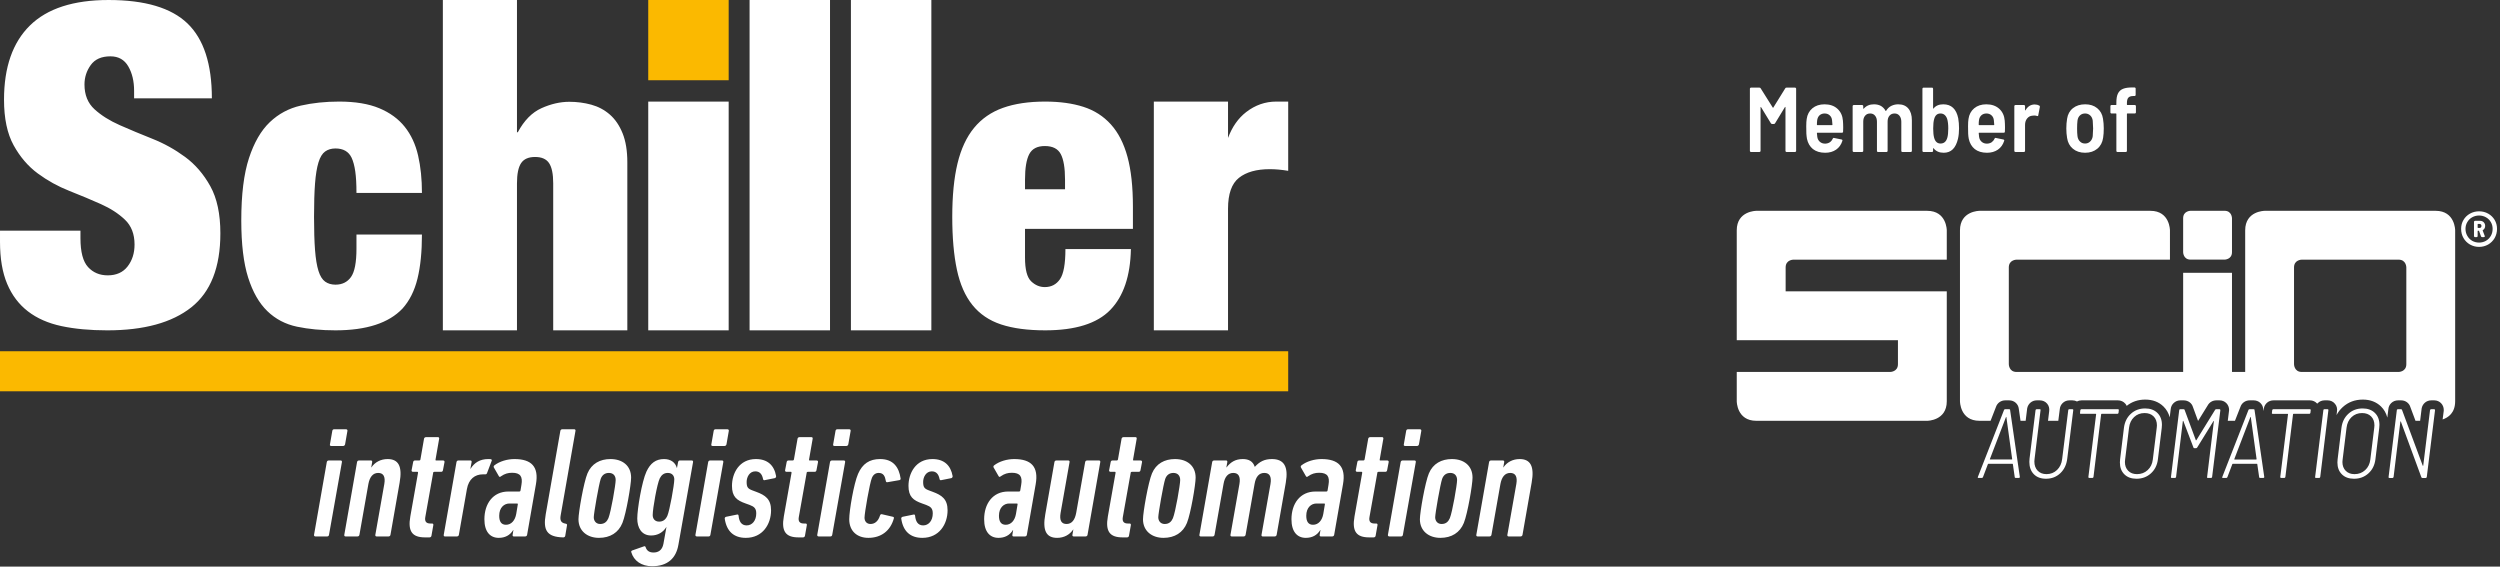 <?xml version="1.0" encoding="UTF-8" standalone="no"?>
<svg xmlns="http://www.w3.org/2000/svg" xmlns:xlink="http://www.w3.org/1999/xlink" xmlns:serif="http://www.serif.com/" width="100%" height="100%" viewBox="0 0 578 131" version="1.1" xml:space="preserve" style="fill-rule:evenodd;clip-rule:evenodd;stroke-linejoin:round;stroke-miterlimit:2;">
  <rect x="0" y="0" width="578" height="131" fill="#333333" stroke="none"/>
  <g>
    <rect x="149.874" y="0" width="18.595" height="18.551" style="fill:#fbb900;"></rect>
    <rect x="0" y="81.207" width="297.832" height="9.26" style="fill:#fbb900;"></rect>
  </g>
  <path d="M147.335,119.87c0,2.15 0.984,3.936 3.207,3.936c1.53,-0 2.769,-0.729 3.498,-1.932l0.036,0l-0.692,3.863c-0.292,1.53 -1.239,2.004 -2.296,2.004c-0.983,-0 -1.566,-0.437 -1.821,-1.239c-0.073,-0.219 -0.219,-0.255 -0.401,-0.182l-2.697,0.947c-0.182,0.073 -0.291,0.219 -0.218,0.401c0.583,2.004 2.368,3.243 4.809,3.243c3.535,-0 5.539,-1.786 6.085,-4.956l3.389,-19.129c0.036,-0.219 -0.073,-0.364 -0.291,-0.364l-2.77,-0c-0.182,-0 -0.364,0.145 -0.4,0.364l-0.255,1.348l-0.037,0c-0.328,-1.202 -1.348,-2.04 -2.951,-2.04c-1.895,-0 -3.17,0.947 -4.081,2.915c-1.057,2.295 -2.114,8.635 -2.114,10.821Zm89.635,4.154c0.219,0 0.401,-0.146 0.437,-0.364l2.041,-11.696c0.729,-4.081 -1.057,-5.83 -4.956,-5.83c-1.639,-0 -3.461,0.51 -4.7,1.494c-0.146,0.145 -0.146,0.364 -0.036,0.51l1.129,1.967c0.146,0.255 0.328,0.146 0.51,0c0.838,-0.583 1.603,-0.801 2.551,-0.801c1.931,-0 2.478,0.911 2.15,2.805l-0.219,1.312c-0.036,0.146 -0.109,0.219 -0.255,0.219l-2.551,-0c-3.57,-0 -5.538,2.842 -5.538,6.413c-0,2.915 1.348,4.299 3.316,4.299c1.421,0 2.623,-0.583 3.352,-1.822l0.036,0l-0.182,1.13c-0.036,0.218 0.073,0.364 0.255,0.364l2.66,0Zm-115.541,0c0.218,0 0.401,-0.146 0.437,-0.364l2.041,-11.696c0.728,-4.081 -1.057,-5.83 -4.956,-5.83c-1.64,-0 -3.461,0.51 -4.7,1.494c-0.146,0.145 -0.146,0.364 -0.037,0.51l1.13,1.967c0.146,0.255 0.328,0.146 0.51,0c0.838,-0.583 1.603,-0.801 2.551,-0.801c1.931,-0 2.477,0.911 2.149,2.805l-0.218,1.312c-0.037,0.146 -0.11,0.219 -0.255,0.219l-2.551,-0c-3.571,-0 -5.538,2.842 -5.538,6.413c-0,2.915 1.348,4.299 3.315,4.299c1.421,0 2.624,-0.583 3.353,-1.822l0.036,0l-0.182,1.13c-0.037,0.218 0.073,0.364 0.255,0.364l2.66,0Zm186.593,0c0.219,0 0.401,-0.146 0.437,-0.364l2.041,-11.696c0.728,-4.081 -1.057,-5.83 -4.956,-5.83c-1.639,-0 -3.461,0.51 -4.7,1.494c-0.146,0.145 -0.146,0.364 -0.037,0.51l1.13,1.967c0.146,0.255 0.328,0.146 0.51,0c0.838,-0.583 1.603,-0.801 2.551,-0.801c1.931,-0 2.477,0.911 2.149,2.805l-0.218,1.312c-0.037,0.146 -0.109,0.219 -0.255,0.219l-2.551,-0c-3.571,-0 -5.538,2.842 -5.538,6.413c-0,2.915 1.348,4.299 3.316,4.299c1.421,0 2.623,-0.583 3.352,-1.822l0.036,0l-0.182,1.13c-0.036,0.218 0.073,0.364 0.255,0.364l2.66,0Zm-107.27,0.328c2.951,0 5.101,-1.603 5.903,-4.482c0.072,-0.255 -0.037,-0.364 -0.255,-0.4l-2.515,-0.583c-0.218,-0.037 -0.364,0.072 -0.437,0.328c-0.437,1.384 -1.275,1.931 -2.186,1.931c-0.911,-0 -1.385,-0.656 -1.385,-1.458c0,-1.056 1.203,-8.052 1.713,-9.218c0.328,-0.765 0.874,-1.13 1.567,-1.13c1.129,0 1.457,0.802 1.639,1.822c0.037,0.255 0.146,0.364 0.365,0.328l2.732,-0.474c0.219,-0.036 0.365,-0.146 0.328,-0.401c-0.364,-2.477 -1.603,-4.481 -4.736,-4.481c-2.478,-0 -4.081,1.093 -5.102,3.425c-0.983,2.259 -2.04,8.49 -2.04,10.494c-0,2.805 1.895,4.299 4.409,4.299Zm-54.838,-13.919c0,-2.769 -2.004,-4.299 -4.773,-4.299c-2.405,-0 -4.372,1.056 -5.32,3.315c-0.874,2.077 -2.077,9 -2.077,10.604c0,2.732 2.077,4.299 4.737,4.299c2.587,0 4.518,-1.202 5.429,-3.461c0.875,-2.187 2.004,-8.855 2.004,-10.458Zm105.522,13.227l2.951,-16.834c0.036,-0.219 -0.073,-0.364 -0.292,-0.364l-2.769,-0c-0.218,-0 -0.401,0.145 -0.437,0.364l-2.077,11.769c-0.291,1.567 -0.984,2.551 -2.223,2.551c-1.202,-0 -1.676,-0.838 -1.384,-2.551l2.077,-11.769c0.036,-0.219 -0.073,-0.364 -0.292,-0.364l-2.769,-0c-0.219,-0 -0.401,0.145 -0.437,0.364l-2.114,12.061c-0.692,3.825 0.256,5.465 2.733,5.465c1.603,0 2.915,-0.729 3.717,-1.931l0.036,-0l-0.218,1.239c-0.037,0.218 0.072,0.364 0.291,0.364l2.769,0c0.219,0 0.401,-0.146 0.438,-0.364Zm-78.996,0.692c3.899,0 5.83,-3.17 5.83,-6.376c0,-2.587 -1.348,-3.498 -3.425,-4.263l-0.874,-0.328c-1.057,-0.401 -1.348,-0.729 -1.348,-1.968c-0,-1.093 0.655,-2.441 2.004,-2.441c1.02,-0 1.566,0.656 1.785,1.749c0.036,0.218 0.146,0.328 0.364,0.291l2.369,-0.473c0.146,-0.037 0.328,-0.219 0.291,-0.474c-0.437,-2.478 -1.967,-3.935 -4.664,-3.935c-3.898,-0 -5.538,3.315 -5.538,6.194c-0,2.514 1.093,3.352 3.17,4.081l0.911,0.328c1.057,0.401 1.53,0.801 1.53,1.967c0,1.677 -0.947,2.77 -2.222,2.77c-1.276,-0 -1.749,-1.021 -1.859,-2.223c-0.036,-0.219 -0.109,-0.328 -0.328,-0.292l-2.514,0.511c-0.218,0.036 -0.401,0.218 -0.364,0.437c0.437,2.988 2.15,4.445 4.882,4.445Zm103.991,-13.919c0,-2.769 -2.004,-4.299 -4.773,-4.299c-2.405,-0 -4.372,1.056 -5.32,3.315c-0.874,2.077 -2.077,9 -2.077,10.604c0,2.732 2.077,4.299 4.737,4.299c2.587,0 4.518,-1.202 5.429,-3.461c0.875,-2.187 2.004,-8.855 2.004,-10.458Zm64.02,0c-0,-2.769 -2.004,-4.299 -4.773,-4.299c-2.405,-0 -4.373,1.056 -5.32,3.315c-0.875,2.077 -2.077,9 -2.077,10.604c-0,2.732 2.077,4.299 4.737,4.299c2.587,0 4.518,-1.202 5.429,-3.461c0.874,-2.187 2.004,-8.855 2.004,-10.458Zm-127.201,13.919c3.898,0 5.83,-3.17 5.83,-6.376c-0,-2.587 -1.349,-3.498 -3.425,-4.263l-0.875,-0.328c-1.057,-0.401 -1.348,-0.729 -1.348,-1.968c-0,-1.093 0.656,-2.441 2.004,-2.441c1.02,-0 1.567,0.656 1.785,1.749c0.037,0.218 0.146,0.328 0.365,0.291l2.368,-0.473c0.146,-0.037 0.328,-0.219 0.292,-0.474c-0.438,-2.478 -1.968,-3.935 -4.664,-3.935c-3.899,-0 -5.539,3.315 -5.539,6.194c0,2.514 1.093,3.352 3.17,4.081l0.911,0.328c1.057,0.401 1.531,0.801 1.531,1.967c-0,1.677 -0.948,2.77 -2.223,2.77c-1.275,-0 -1.749,-1.021 -1.858,-2.223c-0.037,-0.219 -0.11,-0.328 -0.328,-0.292l-2.514,0.511c-0.219,0.036 -0.401,0.218 -0.365,0.437c0.437,2.988 2.15,4.445 4.883,4.445Zm-80.198,-24.741c0.037,-0.218 -0.073,-0.364 -0.291,-0.364l-2.77,0c-0.218,0 -0.4,0.146 -0.437,0.364l-3.388,19.312c-0.656,3.717 0.328,5.211 3.971,5.32l0.11,-0c0.218,-0 0.4,-0.146 0.437,-0.365l0.401,-2.404c0.072,-0.219 -0.073,-0.365 -0.292,-0.401l-0.182,-0.037c-0.875,-0.182 -1.203,-0.728 -0.984,-1.894l3.425,-19.531Zm52.615,24.632c0.219,-0 0.401,-0.146 0.437,-0.365l0.437,-2.477c0.037,-0.219 -0.072,-0.365 -0.291,-0.365l-0.401,0c-0.947,0 -1.348,-0.473 -1.166,-1.494l1.822,-10.238c0,-0.146 0.109,-0.219 0.255,-0.219l1.603,0c0.219,0 0.365,-0.146 0.401,-0.364l0.364,-1.895c0.037,-0.219 -0.109,-0.364 -0.327,-0.364l-1.604,-0c-0.145,-0 -0.182,-0.073 -0.145,-0.219l0.838,-4.81c0.036,-0.218 -0.073,-0.364 -0.255,-0.364l-2.806,-0c-0.219,-0 -0.401,0.146 -0.437,0.364l-0.838,4.81c-0.037,0.146 -0.146,0.219 -0.255,0.219l-1.021,-0c-0.218,-0 -0.364,0.145 -0.4,0.364l-0.365,1.895c-0.036,0.218 0.109,0.364 0.328,0.364l1.02,0c0.11,0 0.146,0.073 0.146,0.219l-1.785,10.093c-0.62,3.498 0.473,4.846 3.388,4.846l1.057,-0Zm74.914,-0c0.219,-0 0.401,-0.146 0.437,-0.365l0.438,-2.477c0.036,-0.219 -0.073,-0.365 -0.292,-0.365l-0.401,0c-0.947,0 -1.348,-0.473 -1.166,-1.494l1.822,-10.238c0,-0.146 0.11,-0.219 0.255,-0.219l1.604,0c0.218,0 0.364,-0.146 0.4,-0.364l0.365,-1.895c0.036,-0.219 -0.11,-0.364 -0.328,-0.364l-1.603,-0c-0.146,-0 -0.183,-0.073 -0.146,-0.219l0.838,-4.81c0.036,-0.218 -0.073,-0.364 -0.255,-0.364l-2.806,-0c-0.218,-0 -0.401,0.146 -0.437,0.364l-0.838,4.81c-0.037,0.146 -0.146,0.219 -0.255,0.219l-1.02,-0c-0.219,-0 -0.365,0.145 -0.401,0.364l-0.365,1.895c-0.036,0.218 0.11,0.364 0.328,0.364l1.021,0c0.109,0 0.145,0.073 0.145,0.219l-1.785,10.093c-0.62,3.498 0.474,4.846 3.389,4.846l1.056,-0Zm-161.269,-0c0.218,-0 0.4,-0.146 0.437,-0.365l0.437,-2.477c0.037,-0.219 -0.073,-0.365 -0.291,-0.365l-0.401,0c-0.948,0 -1.348,-0.473 -1.166,-1.494l1.822,-10.238c-0,-0.146 0.109,-0.219 0.255,-0.219l1.603,0c0.219,0 0.364,-0.146 0.401,-0.364l0.364,-1.895c0.037,-0.219 -0.109,-0.364 -0.328,-0.364l-1.603,-0c-0.146,-0 -0.182,-0.073 -0.146,-0.219l0.838,-4.81c0.037,-0.218 -0.073,-0.364 -0.255,-0.364l-2.805,-0c-0.219,-0 -0.401,0.146 -0.438,0.364l-0.838,4.81c-0.036,0.146 -0.145,0.219 -0.255,0.219l-1.02,-0c-0.219,-0 -0.364,0.145 -0.401,0.364l-0.364,1.895c-0.037,0.218 0.109,0.364 0.328,0.364l1.02,0c0.109,0 0.146,0.073 0.146,0.219l-1.786,10.093c-0.619,3.498 0.474,4.846 3.389,4.846l1.057,-0Zm218.293,-0c0.218,-0 0.401,-0.146 0.437,-0.365l0.437,-2.477c0.037,-0.219 -0.073,-0.365 -0.291,-0.365l-0.401,0c-0.947,0 -1.348,-0.473 -1.166,-1.494l1.822,-10.238c-0,-0.146 0.109,-0.219 0.255,-0.219l1.603,0c0.219,0 0.365,-0.146 0.401,-0.364l0.364,-1.895c0.037,-0.219 -0.109,-0.364 -0.328,-0.364l-1.603,-0c-0.146,-0 -0.182,-0.073 -0.146,-0.219l0.839,-4.81c0.036,-0.218 -0.073,-0.364 -0.256,-0.364l-2.805,-0c-0.219,-0 -0.401,0.146 -0.437,0.364l-0.838,4.81c-0.037,0.146 -0.146,0.219 -0.256,0.219l-1.02,-0c-0.218,-0 -0.364,0.145 -0.401,0.364l-0.364,1.895c-0.036,0.218 0.109,0.364 0.328,0.364l1.02,0c0.11,0 0.146,0.073 0.146,0.219l-1.785,10.093c-0.62,3.498 0.473,4.846 3.388,4.846l1.057,-0Zm-153.764,-0.219c0.219,0 0.365,-0.146 0.401,-0.364l2.988,-16.834c0.036,-0.219 -0.073,-0.364 -0.292,-0.364l-2.769,-0c-0.218,-0 -0.401,0.145 -0.437,0.364l-2.951,16.834c-0.037,0.218 0.109,0.364 0.328,0.364l2.732,0Zm-74.003,0c0.219,0 0.401,-0.146 0.437,-0.364l2.114,-12.061c0.692,-3.826 -0.292,-5.465 -2.77,-5.465c-1.603,-0 -2.951,0.728 -3.753,1.931l-0.036,-0l0.219,-1.239c0.036,-0.219 -0.073,-0.364 -0.292,-0.364l-2.769,-0c-0.219,-0 -0.401,0.145 -0.437,0.364l-2.952,16.834c-0.036,0.218 0.073,0.364 0.292,0.364l2.769,0c0.219,0 0.401,-0.146 0.437,-0.364l2.077,-11.769c0.292,-1.567 1.02,-2.551 2.259,-2.551c1.203,0 1.713,0.838 1.421,2.551l-2.077,11.769c-0.036,0.218 0.073,0.364 0.292,0.364l2.769,0Zm204.885,0c0.218,0 0.4,-0.146 0.437,-0.364l2.113,-12.061c0.656,-3.753 -0.437,-5.465 -3.206,-5.465c-1.713,-0 -2.842,0.583 -3.936,1.785l-0.036,0c-0.401,-1.239 -1.348,-1.785 -2.769,-1.785c-1.713,-0 -2.842,0.728 -3.753,1.931l-0.037,-0l0.219,-1.239c0.036,-0.219 -0.073,-0.364 -0.255,-0.364l-2.806,-0c-0.218,-0 -0.4,0.145 -0.437,0.364l-2.951,16.834c-0.037,0.218 0.073,0.364 0.291,0.364l2.806,0c0.182,0 0.364,-0.146 0.401,-0.364l2.077,-11.769c0.291,-1.713 1.093,-2.551 2.259,-2.551c1.202,0 1.712,0.838 1.421,2.551l-2.077,11.769c-0.037,0.218 0.073,0.364 0.291,0.364l2.769,0c0.219,0 0.401,-0.146 0.438,-0.364l2.077,-11.769c0.291,-1.713 1.056,-2.551 2.259,-2.551c1.202,0 1.712,0.838 1.421,2.551l-2.077,11.769c-0.037,0.218 0.073,0.364 0.255,0.364l2.806,0Zm-102.716,0c0.219,0 0.364,-0.146 0.401,-0.364l2.988,-16.834c0.036,-0.219 -0.073,-0.364 -0.292,-0.364l-2.769,-0c-0.219,-0 -0.401,0.145 -0.437,0.364l-2.952,16.834c-0.036,0.218 0.11,0.364 0.328,0.364l2.733,0Zm131.938,0c0.219,0 0.364,-0.146 0.401,-0.364l2.988,-16.834c0.036,-0.219 -0.073,-0.364 -0.292,-0.364l-2.769,-0c-0.219,-0 -0.401,0.145 -0.437,0.364l-2.952,16.834c-0.036,0.218 0.11,0.364 0.328,0.364l2.733,0Zm-218.293,0c0.218,0 0.4,-0.146 0.437,-0.364l1.858,-10.567c0.401,-2.332 1.858,-3.425 3.68,-3.425l0.583,0c0.182,0 0.255,-0.036 0.365,-0.219l1.093,-2.878c0.109,-0.219 -0,-0.328 -0.146,-0.401c-0.182,-0.036 -0.474,-0.036 -0.656,-0.036c-1.895,-0 -3.206,0.838 -4.081,2.259l-0.036,-0l0.291,-1.567c0.037,-0.219 -0.073,-0.364 -0.291,-0.364l-2.806,-0c-0.182,-0 -0.364,0.145 -0.401,0.364l-2.951,16.834c-0.036,0.218 0.073,0.364 0.255,0.364l2.806,0Zm245.912,0c0.219,0 0.401,-0.146 0.437,-0.364l2.114,-12.061c0.692,-3.826 -0.292,-5.465 -2.77,-5.465c-1.603,-0 -2.951,0.728 -3.753,1.931l-0.036,-0l0.219,-1.239c0.036,-0.219 -0.073,-0.364 -0.292,-0.364l-2.769,-0c-0.219,-0 -0.401,0.145 -0.437,0.364l-2.952,16.834c-0.036,0.218 0.073,0.364 0.292,0.364l2.769,0c0.219,0 0.401,-0.146 0.437,-0.364l2.077,-11.769c0.292,-1.567 1.02,-2.551 2.259,-2.551c1.203,0 1.713,0.838 1.421,2.551l-2.077,11.769c-0.036,0.218 0.073,0.364 0.292,0.364l2.769,0Zm-275.9,0c0.219,0 0.364,-0.146 0.401,-0.364l2.988,-16.834c0.036,-0.219 -0.073,-0.364 -0.292,-0.364l-2.769,-0c-0.219,-0 -0.401,0.145 -0.437,0.364l-2.952,16.834c-0.036,0.218 0.11,0.364 0.328,0.364l2.733,0Zm227.913,-2.696c-1.093,-0 -1.567,-0.765 -1.567,-2.077c-0,-1.931 1.166,-2.842 2.368,-2.842l1.749,-0c0.146,-0 0.219,0.073 0.182,0.219l-0.364,2.186c-0.255,1.494 -1.129,2.514 -2.368,2.514Zm-71.052,-0c-1.093,-0 -1.567,-0.765 -1.567,-2.077c0,-1.931 1.166,-2.842 2.368,-2.842l1.749,-0c0.146,-0 0.219,0.073 0.183,0.219l-0.365,2.186c-0.255,1.494 -1.129,2.514 -2.368,2.514Zm-115.541,-0c-1.094,-0 -1.567,-0.765 -1.567,-2.077c-0,-1.931 1.166,-2.842 2.368,-2.842l1.749,-0c0.146,-0 0.219,0.073 0.182,0.219l-0.364,2.186c-0.255,1.494 -1.13,2.514 -2.368,2.514Zm155.876,-10.348c0,1.093 -1.093,7.396 -1.676,8.818c-0.328,0.765 -0.874,1.348 -1.894,1.348c-0.984,-0 -1.494,-0.729 -1.494,-1.567c-0,-0.838 1.166,-7.579 1.603,-8.854c0.328,-0.911 0.984,-1.385 1.895,-1.385c1.02,0 1.566,0.656 1.566,1.64Zm-130.516,-0c-0,1.093 -1.094,7.396 -1.677,8.818c-0.327,0.765 -0.874,1.348 -1.894,1.348c-0.984,-0 -1.494,-0.729 -1.494,-1.567c-0,-0.838 1.166,-7.579 1.603,-8.854c0.328,-0.911 0.984,-1.385 1.895,-1.385c1.02,0 1.567,0.656 1.567,1.64Zm194.536,-0c-0,1.093 -1.093,7.396 -1.676,8.818c-0.328,0.765 -0.875,1.348 -1.895,1.348c-0.984,-0 -1.494,-0.729 -1.494,-1.567c0,-0.838 1.166,-7.579 1.603,-8.854c0.328,-0.911 0.984,-1.385 1.895,-1.385c1.02,0 1.567,0.656 1.567,1.64Zm-185.974,8.089c0,-1.494 1.02,-7.251 1.64,-8.49c0.401,-0.765 0.947,-1.239 1.858,-1.239c0.984,0 1.494,0.656 1.494,1.494c0,1.275 -1.093,7.287 -1.603,8.417c-0.401,0.874 -0.984,1.348 -1.895,1.348c-0.984,0 -1.494,-0.656 -1.494,-1.53Zm176.719,-15.96c0.219,0 0.364,-0.145 0.437,-0.364l0.547,-3.134c0.036,-0.218 -0.11,-0.364 -0.328,-0.364l-2.769,0c-0.219,0 -0.365,0.146 -0.401,0.364l-0.547,3.134c-0.073,0.219 0.073,0.364 0.292,0.364l2.769,0Zm-160.104,0c0.219,0 0.365,-0.145 0.438,-0.364l0.546,-3.134c0.037,-0.218 -0.109,-0.364 -0.328,-0.364l-2.769,0c-0.219,0 -0.364,0.146 -0.401,0.364l-0.546,3.134c-0.073,0.219 0.073,0.364 0.291,0.364l2.769,0Zm-88.177,0c0.219,0 0.365,-0.145 0.437,-0.364l0.547,-3.134c0.036,-0.218 -0.109,-0.364 -0.328,-0.364l-2.769,0c-0.219,0 -0.364,0.146 -0.401,0.364l-0.546,3.134c-0.073,0.219 0.072,0.364 0.291,0.364l2.769,0Zm116.343,0c0.219,0 0.364,-0.145 0.437,-0.364l0.547,-3.134c0.036,-0.218 -0.109,-0.364 -0.328,-0.364l-2.769,0c-0.219,0 -0.365,0.146 -0.401,0.364l-0.547,3.134c-0.072,0.219 0.073,0.364 0.292,0.364l2.769,0Zm65.778,-45.518c-0.125,6.23 -1.713,10.917 -4.766,14.063c-3.052,3.146 -8.067,4.719 -15.044,4.719c-4.049,-0 -7.444,-0.452 -10.185,-1.355c-2.741,-0.903 -4.953,-2.398 -6.635,-4.485c-1.682,-2.087 -2.881,-4.812 -3.597,-8.176c-0.717,-3.364 -1.075,-7.445 -1.075,-12.241c0,-4.859 0.405,-8.971 1.215,-12.335c0.81,-3.364 2.087,-6.105 3.831,-8.223c1.744,-2.118 3.971,-3.66 6.681,-4.625c2.71,-0.966 5.965,-1.449 9.765,-1.449c3.364,0 6.307,0.405 8.83,1.215c2.523,0.81 4.641,2.165 6.354,4.065c1.713,1.9 2.99,4.392 3.831,7.475c0.841,3.084 1.262,6.931 1.262,11.541l-0,5.139l-24.949,-0l-0,6.634c-0,2.741 0.467,4.563 1.401,5.467c0.935,0.903 1.994,1.355 3.177,1.355c1.495,-0 2.664,-0.608 3.504,-1.823c0.841,-1.214 1.262,-3.535 1.262,-6.961l15.138,0Zm22.454,18.782l-17.153,-0l0,-52.889l17.153,0l0,8.406c0.959,-2.565 2.357,-4.557 4.193,-5.976c2.097,-1.62 4.415,-2.43 6.957,-2.43l2.763,0l0,16.01c-0.762,-0.127 -1.493,-0.222 -2.192,-0.286c-0.698,-0.063 -1.397,-0.095 -2.096,-0.095c-3.049,-0 -5.416,0.667 -7.099,2.001c-1.684,1.334 -2.526,3.716 -2.526,7.147l0,28.112Zm-186.366,-22.146c-0,3.987 -0.343,7.382 -1.028,10.185c-0.685,2.804 -1.838,5.109 -3.457,6.915c-3.177,3.364 -8.348,5.046 -15.512,5.046c-3.239,-0 -6.198,-0.28 -8.877,-0.841c-2.679,-0.561 -4.968,-1.76 -6.868,-3.598c-1.9,-1.837 -3.379,-4.423 -4.438,-7.755c-1.059,-3.333 -1.589,-7.74 -1.589,-13.222c0,-5.981 0.592,-10.777 1.776,-14.391c1.183,-3.613 2.787,-6.385 4.812,-8.316c2.024,-1.931 4.407,-3.208 7.148,-3.831c2.741,-0.623 5.7,-0.935 8.877,-0.935c3.738,0 6.837,0.514 9.298,1.542c2.46,1.028 4.423,2.461 5.887,4.299c1.464,1.837 2.491,4.049 3.083,6.634c0.592,2.585 0.888,5.466 0.888,8.643l-15.138,0c0,-2.055 -0.093,-3.722 -0.28,-4.999c-0.187,-1.277 -0.467,-2.32 -0.841,-3.13c-0.685,-1.433 -1.931,-2.149 -3.738,-2.149c-0.934,-0 -1.728,0.233 -2.383,0.701c-0.654,0.467 -1.168,1.308 -1.541,2.523c-0.374,1.214 -0.639,2.834 -0.795,4.859c-0.155,2.024 -0.233,4.594 -0.233,7.709c-0,3.114 0.078,5.684 0.233,7.709c0.156,2.024 0.421,3.628 0.795,4.812c0.373,1.184 0.887,2.009 1.541,2.476c0.655,0.467 1.449,0.701 2.383,0.701c1.558,-0 2.757,-0.592 3.598,-1.775c0.841,-1.184 1.261,-3.364 1.261,-6.541l0,-3.271l15.138,0Zm21.971,22.146l-17.137,-0l0,-76.373l17.137,-0l0,30.579l0.191,0c1.46,-2.729 3.284,-4.586 5.474,-5.569c2.19,-0.984 4.332,-1.476 6.426,-1.476c1.778,-0 3.475,0.222 5.094,0.666c1.618,0.445 3.046,1.206 4.284,2.285c1.238,1.079 2.222,2.523 2.951,4.332c0.73,1.809 1.095,4.046 1.095,6.712l0,38.844l-17.137,-0l0,-33.988c0,-2.158 -0.317,-3.713 -0.952,-4.666c-0.634,-0.952 -1.713,-1.428 -3.237,-1.428c-1.523,0 -2.602,0.476 -3.237,1.428c-0.634,0.953 -0.952,2.508 -0.952,4.666l0,33.988Zm48.945,-0l-18.595,-0l-0,-52.889l18.595,0l0,52.889Zm46.86,-0l-18.596,-0l0,-76.373l18.596,0l-0,76.373Zm-23.43,-0l-18.596,-0l0,-76.373l18.596,0l-0,76.373Zm-173.297,-23.046l0,1.757c0,3.169 0.586,5.391 1.757,6.665c1.171,1.275 2.687,1.912 4.547,1.912c1.998,0 3.531,-0.689 4.599,-2.067c1.068,-1.378 1.602,-3.066 1.602,-5.064c0,-2.411 -0.74,-4.323 -2.222,-5.735c-1.481,-1.413 -3.341,-2.618 -5.58,-3.617c-2.24,-0.999 -4.668,-2.016 -7.286,-3.049c-2.618,-1.034 -5.047,-2.377 -7.286,-4.031c-2.239,-1.653 -4.1,-3.823 -5.581,-6.51c-1.481,-2.687 -2.222,-6.201 -2.222,-10.542c0,-7.51 1.998,-13.228 5.994,-17.155c3.996,-3.927 10.059,-5.891 18.189,-5.891c8.406,0 14.486,1.809 18.241,5.426c3.755,3.617 5.632,9.387 5.632,17.31l-17.982,0l-0,-1.757c-0,-2.204 -0.448,-4.082 -1.344,-5.632c-0.895,-1.55 -2.273,-2.325 -4.133,-2.325c-2.067,-0 -3.583,0.671 -4.548,2.015c-0.964,1.343 -1.447,2.842 -1.447,4.495c0,2.412 0.776,4.324 2.326,5.736c1.55,1.413 3.496,2.636 5.839,3.669c2.342,1.033 4.857,2.084 7.544,3.152c2.687,1.068 5.202,2.463 7.544,4.186c2.343,1.722 4.289,3.978 5.839,6.769c1.551,2.79 2.326,6.424 2.326,10.903c-0,7.854 -2.239,13.555 -6.718,17.104c-4.478,3.548 -10.954,5.322 -19.429,5.322c-3.996,-0 -7.527,-0.327 -10.593,-0.982c-3.066,-0.654 -5.649,-1.791 -7.751,-3.41c-2.101,-1.619 -3.703,-3.738 -4.805,-6.356c-1.103,-2.618 -1.654,-5.856 -1.654,-9.715l0,-2.583l18.602,-0Zm227.632,-9.565l-0,-2.243c-0,-2.679 -0.328,-4.641 -0.982,-5.887c-0.654,-1.246 -1.884,-1.869 -3.691,-1.869c-1.744,0 -2.943,0.623 -3.597,1.869c-0.654,1.246 -0.981,3.208 -0.981,5.887l-0,2.243l9.251,-0Z" style="fill:#fff;"></path>
  <g>
    <g>
      <path d="M562.978,94.841c-0,-0.151 -0.068,-0.228 -0.204,-0.228l-0.704,0c-0.137,0 -0.22,0.077 -0.25,0.228l-1.566,12.806c-0.016,0.045 -0.035,0.068 -0.058,0.068c-0.023,-0 -0.042,-0.016 -0.056,-0.046l-4.791,-12.896c-0.015,-0.106 -0.09,-0.16 -0.227,-0.16l-0.727,0c-0.075,0 -0.136,0.023 -0.181,0.069c-0.046,0.045 -0.069,0.099 -0.069,0.159l-1.907,15.439c-0.015,0.06 -0.004,0.114 0.035,0.159c0.037,0.046 0.094,0.069 0.17,0.069l0.703,-0c0.06,-0 0.114,-0.023 0.16,-0.069c0.045,-0.045 0.075,-0.099 0.091,-0.159l1.565,-12.783c0,-0.046 0.012,-0.071 0.035,-0.079c0.023,-0.008 0.048,0.004 0.079,0.033l4.746,12.897c0.045,0.106 0.128,0.16 0.249,0.16l0.75,-0c0.136,-0 0.219,-0.077 0.25,-0.228l1.907,-15.439Zm-12.897,4.087c0.031,-0.334 0.046,-0.567 0.046,-0.704c-0,-1.151 -0.353,-2.07 -1.056,-2.759c-0.704,-0.688 -1.647,-1.033 -2.827,-1.033c-1.302,-0 -2.403,0.412 -3.304,1.238c-0.9,0.825 -1.434,1.91 -1.6,3.258l-0.885,7.265c-0.031,0.334 -0.046,0.575 -0.046,0.727c-0,1.151 0.343,2.065 1.033,2.747c0.689,0.681 1.623,1.022 2.804,1.022c1.302,0 2.411,-0.412 3.327,-1.237c0.915,-0.826 1.456,-1.911 1.623,-3.259l0.885,-7.265Zm-1.112,-0.567c-0,0.121 -0.016,0.302 -0.045,0.544l-0.908,7.356c-0.122,0.999 -0.52,1.81 -1.193,2.429c-0.673,0.621 -1.494,0.931 -2.464,0.931c-0.848,0 -1.525,-0.256 -2.032,-0.771c-0.507,-0.515 -0.76,-1.195 -0.76,-2.043c0,-0.122 0.014,-0.303 0.045,-0.546l0.908,-7.356c0.121,-1.03 0.511,-1.854 1.17,-2.476c0.659,-0.619 1.465,-0.929 2.418,-0.929c0.877,-0 1.574,0.256 2.089,0.771c0.515,0.515 0.772,1.211 0.772,2.09m-10.648,-3.52c0.014,-0.06 0.002,-0.114 -0.035,-0.159c-0.038,-0.046 -0.087,-0.069 -0.148,-0.069l-0.725,0c-0.077,0 -0.137,0.023 -0.183,0.069c-0.045,0.045 -0.068,0.099 -0.068,0.159l-1.906,15.439c-0.016,0.06 -0.004,0.114 0.033,0.159c0.038,0.046 0.094,0.069 0.171,0.069l0.727,-0c0.06,-0 0.113,-0.023 0.158,-0.069c0.046,-0.045 0.075,-0.099 0.091,-0.159l1.885,-15.439Zm-4.087,-0c0.014,-0.06 0.004,-0.114 -0.035,-0.159c-0.038,-0.046 -0.094,-0.069 -0.17,-0.069l-8.446,0c-0.136,0 -0.219,0.077 -0.25,0.228l-0.068,0.613c-0.03,0.152 0.03,0.227 0.182,0.227l3.474,0c0.015,0 0.029,0.008 0.044,0.023c0.016,0.014 0.023,0.037 0.023,0.068l-1.793,14.508c0,0.151 0.068,0.228 0.205,0.228l0.726,-0c0.136,-0 0.219,-0.077 0.249,-0.228l1.772,-14.508c0.029,-0.06 0.067,-0.091 0.113,-0.091l3.656,0c0.136,0 0.219,-0.075 0.249,-0.227l0.069,-0.613Zm-10.808,15.609c0.045,-0.037 0.068,-0.087 0.068,-0.147l-0,-0.046l-2.248,-15.462c0,-0.12 -0.075,-0.182 -0.227,-0.182l-0.931,0c-0.06,0 -0.113,0.016 -0.159,0.046c-0.046,0.031 -0.075,0.076 -0.09,0.136l-6.04,15.462c-0.075,0.168 -0.023,0.251 0.158,0.251l0.75,-0c0.121,-0 0.212,-0.069 0.273,-0.205l1.134,-2.997c0.016,-0.046 0.054,-0.068 0.114,-0.068l5.563,0c0.061,0 0.091,0.022 0.091,0.068l0.432,2.997c-0,0.06 0.022,0.11 0.068,0.147c0.046,0.039 0.098,0.058 0.158,0.058l0.727,-0c0.061,-0 0.113,-0.019 0.159,-0.058m-1.725,-4.245c-0.031,0.023 -0.054,0.033 -0.069,0.033l-4.995,0c-0.031,0 -0.053,-0.01 -0.068,-0.033c-0.015,-0.023 -0.015,-0.042 0,-0.058l3.723,-9.718c0.015,-0.029 0.031,-0.044 0.046,-0.044c0.015,-0 0.031,0.015 0.046,0.044l1.339,9.718c0.015,0.016 0.007,0.035 -0.022,0.058m-5.668,-47.912l-0,-7.824c-0,-0 -0,-1.733 -1.735,-1.733l-7.824,-0c0,-0 -1.733,-0 -1.733,1.733l0,7.824c0,-0 0,1.734 1.733,1.734l7.824,0c0,0 1.735,0 1.735,-1.734m-11.202,36.32l-0.749,0c-0.077,0 -0.137,0.023 -0.183,0.069c-0.044,0.045 -0.067,0.099 -0.067,0.159l-1.907,15.439c-0.015,0.06 -0.004,0.114 0.033,0.159c0.038,0.046 0.095,0.069 0.171,0.069l0.727,-0c0.06,-0 0.112,-0.023 0.158,-0.069c0.046,-0.045 0.076,-0.099 0.091,-0.159l1.567,-12.92c0.014,-0.044 0.033,-0.067 0.056,-0.067c0.023,-0 0.043,0.015 0.058,0.046l2.338,6.13c0.014,0.106 0.099,0.159 0.249,0.159l0.318,-0c0.137,-0 0.235,-0.053 0.295,-0.159l3.769,-6.109c0.031,-0.029 0.058,-0.044 0.081,-0.044c0.022,-0 0.025,0.023 0.011,0.067l-1.567,12.897c-0.03,0.151 0.03,0.228 0.182,0.228l0.726,-0c0.137,-0 0.22,-0.077 0.249,-0.228l1.908,-15.439c0,-0.151 -0.067,-0.228 -0.204,-0.228l-0.75,0c-0.136,0 -0.227,0.054 -0.272,0.16l-4.314,6.992c-0.015,0.031 -0.042,0.046 -0.079,0.046c-0.038,0 -0.058,-0.015 -0.058,-0.046l-2.587,-6.992c-0.015,-0.106 -0.098,-0.16 -0.25,-0.16m-5.04,4.315c0.029,-0.334 0.044,-0.567 0.044,-0.704c0,-1.151 -0.351,-2.07 -1.056,-2.759c-0.703,-0.688 -1.645,-1.033 -2.826,-1.033c-1.302,-0 -2.403,0.412 -3.303,1.238c-0.902,0.825 -1.435,1.91 -1.602,3.258l-0.885,7.265c-0.03,0.334 -0.046,0.575 -0.046,0.727c0,1.151 0.345,2.065 1.034,2.747c0.688,0.681 1.623,1.022 2.804,1.022c1.302,0 2.41,-0.412 3.326,-1.237c0.916,-0.826 1.457,-1.911 1.623,-3.259l0.887,-7.265Zm-1.114,-0.567c0,0.121 -0.014,0.302 -0.045,0.544l-0.908,7.356c-0.121,0.999 -0.518,1.81 -1.191,2.429c-0.675,0.621 -1.496,0.931 -2.464,0.931c-0.848,0 -1.525,-0.256 -2.032,-0.771c-0.508,-0.515 -0.761,-1.195 -0.761,-2.043c-0,-0.122 0.015,-0.303 0.046,-0.546l0.908,-7.356c0.12,-1.03 0.511,-1.854 1.169,-2.476c0.659,-0.619 1.464,-0.929 2.417,-0.929c0.879,-0 1.575,0.256 2.09,0.771c0.514,0.515 0.771,1.211 0.771,2.09m-8.809,-3.52c0.014,-0.06 0.004,-0.114 -0.034,-0.159c-0.038,-0.046 -0.095,-0.069 -0.17,-0.069l-8.447,0c-0.136,0 -0.219,0.077 -0.249,0.228l-0.068,0.613c-0.031,0.152 0.029,0.227 0.181,0.227l3.474,0c0.014,0 0.03,0.008 0.045,0.023c0.015,0.014 0.023,0.037 0.023,0.068l-1.793,14.508c-0,0.151 0.068,0.228 0.204,0.228l0.727,-0c0.135,-0 0.218,-0.077 0.249,-0.228l1.771,-14.508c0.03,-0.06 0.068,-0.091 0.114,-0.091l3.655,0c0.137,0 0.22,-0.075 0.249,-0.227l0.069,-0.613Zm-10.535,-0c0.015,-0.06 0.004,-0.114 -0.035,-0.159c-0.037,-0.046 -0.094,-0.069 -0.169,-0.069l-0.727,0c-0.06,0 -0.114,0.023 -0.159,0.069c-0.045,0.045 -0.068,0.099 -0.068,0.159l-1.408,11.284c-0.121,1.044 -0.515,1.888 -1.18,2.532c-0.667,0.644 -1.476,0.964 -2.431,0.964c-0.862,0 -1.546,-0.264 -2.053,-0.794c-0.509,-0.53 -0.761,-1.241 -0.761,-2.134c-0,-0.106 0.015,-0.295 0.046,-0.568l1.384,-11.284c0.031,-0.151 -0.031,-0.228 -0.181,-0.228l-0.727,0c-0.137,0 -0.22,0.077 -0.25,0.228l-1.385,11.193c-0.03,0.333 -0.046,0.583 -0.046,0.75c0,1.195 0.345,2.145 1.033,2.849c0.689,0.704 1.624,1.056 2.805,1.056c1.317,0 2.425,-0.428 3.326,-1.283c0.9,-0.855 1.434,-1.979 1.601,-3.372l1.385,-11.193Zm-12.419,15.609c0.044,-0.037 0.067,-0.087 0.067,-0.147l0,-0.046l-2.248,-15.462c0,-0.12 -0.075,-0.182 -0.227,-0.182l-0.931,0c-0.06,0 -0.114,0.016 -0.158,0.046c-0.046,0.031 -0.076,0.076 -0.091,0.136l-6.04,15.462c-0.075,0.168 -0.023,0.251 0.159,0.251l0.749,-0c0.122,-0 0.212,-0.069 0.272,-0.205l1.136,-2.997c0.015,-0.046 0.053,-0.068 0.113,-0.068l5.564,0c0.06,0 0.091,0.022 0.091,0.068l0.431,2.997c0,0.06 0.022,0.11 0.068,0.147c0.046,0.039 0.098,0.058 0.158,0.058l0.727,-0c0.06,-0 0.114,-0.019 0.16,-0.058m-1.726,-4.245c-0.03,0.023 -0.053,0.033 -0.069,0.033l-4.995,0c-0.031,0 -0.052,-0.01 -0.068,-0.033c-0.015,-0.023 -0.015,-0.042 0,-0.058l3.723,-9.718c0.016,-0.029 0.031,-0.044 0.046,-0.044c0.016,-0 0.031,0.015 0.045,0.044l1.34,9.718c0.015,0.016 0.008,0.035 -0.022,0.058" style="fill:#fff;fill-rule:nonzero;"></path>
    </g>
    <g>
      <path d="M450.094,92.779l0,-25.416l-37.255,0l0,-5.53c0,-1.801 1.801,-1.801 1.801,-1.801l35.454,0l0,-6.781c0,-0 0,-4.509 -4.521,-4.509l-39.516,0c0,0 -4.521,0 -4.521,4.509l0,25.403l37.268,-0l0,5.543c0,1.8 -1.813,1.8 -1.813,1.8l-35.455,0l0,6.782c0,0 0,4.509 4.521,4.509l39.516,-0c0,-0 4.521,-0 4.521,-4.509Zm117.539,0l0,-39.528c0,-0 0,-4.509 -4.508,-4.509l-39.529,0c0,0 -4.508,0 -4.508,4.509l-0,32.746l-3.053,0l0,-22.925l-11.29,0l-0,22.925l-38.507,0c-1.801,0 -1.801,-1.8 -1.801,-1.8l0,-22.364c0,-1.801 1.801,-1.801 1.801,-1.801l35.455,0l-0,-6.781c-0,-0 -0,-4.509 -4.509,-4.509l-39.529,0c0,0 -4.508,0 -4.508,4.509l-0,39.528c-0,0 -0,4.509 4.508,4.509l2.567,-0l1.252,-3.219c0.153,-0.46 0.46,-0.856 0.856,-1.124c0.383,-0.255 0.817,-0.383 1.277,-0.383l0.932,0c1.163,0 2.095,0.843 2.21,1.954l0.396,2.772l1.188,-0l0.357,-2.899c0.217,-1.073 1.124,-1.827 2.197,-1.827l0.728,0c0.677,0 1.29,0.281 1.699,0.779c0.396,0.473 0.549,1.099 0.459,1.724l-0.268,2.223l2.376,-0l0.345,-2.695c0.038,-0.524 0.268,-1.009 0.638,-1.38c0.422,-0.421 0.971,-0.651 1.571,-0.651l0.715,0c0.383,0 0.728,0.09 1.048,0.256c0.306,-0.166 0.664,-0.256 1.047,-0.256l8.442,0c0.664,0 1.277,0.281 1.699,0.779c0.127,0.153 0.23,0.32 0.306,0.498c1.201,-0.97 2.644,-1.456 4.292,-1.456c1.711,0 3.129,0.537 4.214,1.597c0.703,0.689 1.188,1.532 1.443,2.503l0.23,-1.89c0.051,-0.524 0.269,-1.009 0.652,-1.38c0.421,-0.421 0.983,-0.651 1.583,-0.651l0.754,0c1.034,0 1.89,0.626 2.158,1.558l1.163,3.168l0.038,-0l2.197,-3.551c0.396,-0.728 1.149,-1.175 2.005,-1.175l0.753,0c1.226,0 2.197,0.971 2.197,2.222l-0.025,0.243l-0.281,2.261l1.66,-0l1.264,-3.219c0.154,-0.46 0.447,-0.856 0.856,-1.124c0.383,-0.255 0.817,-0.383 1.277,-0.383l0.933,0c1.162,0 2.094,0.843 2.196,1.954l0.077,0.511l0.077,-0.638c0.217,-1.073 1.123,-1.827 2.209,-1.827l8.442,0c0.664,0 1.277,0.281 1.686,0.766c0.038,-0.038 0.077,-0.076 0.115,-0.115c0.409,-0.421 0.983,-0.651 1.584,-0.651l0.728,0c0.651,0 1.264,0.281 1.673,0.792c0.409,0.473 0.575,1.098 0.472,1.724l-0.102,0.894c0.358,-0.689 0.83,-1.303 1.418,-1.839c1.264,-1.162 2.835,-1.75 4.649,-1.75c1.711,0 3.129,0.537 4.215,1.597c0.715,0.702 1.2,1.571 1.456,2.567l0.242,-1.954c0.039,-0.524 0.268,-1.009 0.639,-1.38c0.421,-0.421 0.983,-0.651 1.596,-0.651l0.728,0c0.996,0 1.852,0.639 2.12,1.546l1.188,3.18l1.073,-0l0.358,-2.899c0.217,-1.073 1.124,-1.827 2.209,-1.827l0.703,0c1.226,0 2.196,0.971 2.196,2.222l-0.012,0.243l-0.256,1.954c1.303,-0.434 2.899,-1.52 2.899,-4.202Zm-11.29,-8.582c0,1.8 -1.801,1.8 -1.801,1.8l-22.363,0c-1.801,0 -1.801,-1.8 -1.801,-1.8l-0,-22.364c-0,-1.801 1.801,-1.801 1.801,-1.801l22.363,0c1.801,0 1.801,1.801 1.801,1.801l0,22.364Zm16.82,-35.34c-0.779,0 -1.468,0.179 -2.107,0.536c-0.638,0.358 -1.137,0.843 -1.494,1.456c-0.371,0.613 -0.549,1.303 -0.549,2.057c-0,0.779 0.178,1.494 0.549,2.133c0.357,0.625 0.856,1.124 1.494,1.494c0.639,0.358 1.328,0.549 2.107,0.549c0.767,0 1.469,-0.191 2.108,-0.549c0.626,-0.37 1.124,-0.869 1.494,-1.494c0.358,-0.639 0.549,-1.354 0.549,-2.133c0,-0.754 -0.191,-1.444 -0.549,-2.057c-0.37,-0.613 -0.868,-1.098 -1.494,-1.456c-0.639,-0.357 -1.341,-0.536 -2.108,-0.536Zm0,7.229c-0.587,-0 -1.111,-0.141 -1.596,-0.409c-0.473,-0.281 -0.856,-0.664 -1.124,-1.149c-0.281,-0.486 -0.421,-1.022 -0.421,-1.622c-0,-0.562 0.14,-1.086 0.421,-1.558c0.268,-0.473 0.651,-0.843 1.124,-1.112c0.485,-0.268 1.009,-0.408 1.596,-0.408c0.575,-0 1.112,0.14 1.584,0.408c0.486,0.269 0.856,0.639 1.137,1.112c0.281,0.472 0.409,0.996 0.409,1.558c-0,0.6 -0.128,1.136 -0.409,1.622c-0.281,0.485 -0.651,0.868 -1.137,1.149c-0.472,0.268 -1.009,0.409 -1.584,0.409Zm1.405,-3.857c0,-0.332 -0.115,-0.613 -0.332,-0.843c-0.217,-0.217 -0.498,-0.332 -0.843,-0.332l-1.162,-0c-0.064,-0 -0.128,0.025 -0.179,0.064c-0.038,0.051 -0.064,0.115 -0.064,0.178l0,3.283c0,0.064 0.026,0.128 0.064,0.179c0.051,0.051 0.115,0.063 0.179,0.063l0.345,0c0.077,0 0.128,-0.012 0.179,-0.063c0.051,-0.051 0.076,-0.115 0.076,-0.179l0,-1.137c0,-0.064 0.039,-0.102 0.103,-0.102l0.127,-0c0.039,-0 0.077,0.025 0.102,0.077l0.435,1.2c0.038,0.141 0.127,0.204 0.268,0.204l0.383,0c0.153,0 0.23,-0.051 0.23,-0.178c-0,-0.039 -0,-0.077 -0.013,-0.103l-0.46,-1.213c-0.025,-0.076 -0.012,-0.115 0.039,-0.128c0.345,-0.217 0.523,-0.549 0.523,-0.97Zm-1.634,-0.46l0.332,0c0.14,0 0.242,0.051 0.332,0.141c0.076,0.089 0.115,0.204 0.115,0.332c-0,0.127 -0.039,0.242 -0.115,0.332c-0.09,0.089 -0.192,0.127 -0.332,0.127l-0.332,0c-0.064,0 -0.103,-0.038 -0.103,-0.102l0,-0.728c0,-0.064 0.039,-0.102 0.103,-0.102Zm-120.196,-24.432c0.128,0.728 0.192,1.507 0.192,2.35c-0,0.855 -0.077,1.66 -0.243,2.401c-0.255,1.073 -0.651,1.877 -1.188,2.414c-0.536,0.536 -1.239,0.817 -2.12,0.817c-1.009,-0 -1.788,-0.345 -2.324,-1.022c-0.026,-0.051 -0.051,-0.064 -0.077,-0.051c-0.025,0.013 -0.051,0.051 -0.051,0.09l0,0.549c0,0.076 -0.025,0.14 -0.064,0.179c-0.051,0.051 -0.115,0.076 -0.191,0.076l-1.954,0c-0.064,0 -0.128,-0.025 -0.179,-0.076c-0.051,-0.039 -0.077,-0.103 -0.077,-0.179l0,-14.369c0,-0.063 0.026,-0.127 0.077,-0.178c0.051,-0.051 0.115,-0.077 0.179,-0.077l1.954,-0c0.076,-0 0.14,0.026 0.191,0.077c0.039,0.051 0.064,0.115 0.064,0.178l0,4.534c0,0.039 0.026,0.064 0.051,0.077c0.026,0 0.051,-0.013 0.077,-0.064c0.498,-0.638 1.251,-0.945 2.235,-0.945c1.865,0 3.001,1.073 3.448,3.219Zm29.337,7.982c-1.149,-0 -2.095,-0.319 -2.823,-0.932c-0.74,-0.613 -1.187,-1.444 -1.341,-2.491c-0.115,-0.69 -0.178,-1.418 -0.178,-2.197c-0,-0.804 0.063,-1.545 0.178,-2.235c0.154,-1.034 0.601,-1.852 1.354,-2.452c0.754,-0.6 1.699,-0.894 2.836,-0.894c1.111,0 2.043,0.294 2.771,0.894c0.741,0.6 1.188,1.418 1.341,2.44c0.115,0.702 0.179,1.456 0.179,2.235c-0,0.843 -0.051,1.571 -0.153,2.184c-0.154,1.06 -0.601,1.903 -1.341,2.516c-0.741,0.613 -1.674,0.932 -2.823,0.932Zm-18.583,-7.42c0.038,0.459 0.064,1.009 0.064,1.609l-0.026,0.919c0,0.166 -0.089,0.256 -0.255,0.256l-5.696,-0c-0.064,-0 -0.102,0.025 -0.102,0.102c0.025,0.396 0.051,0.69 0.089,0.868c0.064,0.473 0.268,0.843 0.587,1.124c0.333,0.294 0.741,0.435 1.239,0.435c0.422,-0.013 0.779,-0.128 1.073,-0.32c0.281,-0.204 0.511,-0.472 0.664,-0.83c0.077,-0.153 0.179,-0.217 0.32,-0.166l1.737,0.358c0.178,0.051 0.229,0.166 0.178,0.319c-0.281,0.881 -0.766,1.558 -1.456,2.031c-0.689,0.472 -1.532,0.715 -2.516,0.715c-1.175,-0 -2.12,-0.294 -2.835,-0.856c-0.702,-0.574 -1.162,-1.354 -1.379,-2.363c-0.077,-0.383 -0.115,-0.779 -0.141,-1.213c-0.013,-0.421 -0.025,-0.983 -0.025,-1.699c-0,-0.74 0.038,-1.289 0.102,-1.673c0.14,-1.034 0.587,-1.864 1.315,-2.477c0.741,-0.613 1.673,-0.92 2.81,-0.92c1.239,0 2.222,0.345 2.989,1.035c0.753,0.689 1.175,1.609 1.264,2.746Zm-37.409,-0c0.039,0.459 0.064,1.009 0.064,1.609l-0.025,0.919c-0,0.166 -0.077,0.256 -0.256,0.256l-5.696,-0c-0.064,-0 -0.102,0.025 -0.102,0.102c0.026,0.396 0.051,0.69 0.089,0.868c0.064,0.473 0.269,0.843 0.588,1.124c0.332,0.294 0.741,0.435 1.239,0.435c0.421,-0.013 0.779,-0.128 1.073,-0.32c0.293,-0.204 0.51,-0.472 0.664,-0.83c0.076,-0.153 0.178,-0.217 0.319,-0.166l1.75,0.358c0.166,0.051 0.217,0.166 0.166,0.319c-0.281,0.881 -0.767,1.558 -1.456,2.031c-0.69,0.472 -1.533,0.715 -2.516,0.715c-1.175,-0 -2.12,-0.294 -2.836,-0.856c-0.702,-0.574 -1.162,-1.354 -1.379,-2.363c-0.064,-0.383 -0.115,-0.779 -0.14,-1.213c-0.013,-0.421 -0.026,-0.983 -0.026,-1.699c0,-0.74 0.038,-1.289 0.102,-1.673c0.141,-1.034 0.588,-1.864 1.316,-2.477c0.74,-0.613 1.673,-0.92 2.809,-0.92c1.239,0 2.236,0.345 2.989,1.035c0.754,0.689 1.175,1.609 1.264,2.746Zm-13.346,-7.459c0.051,-0.115 0.153,-0.179 0.294,-0.179l1.979,-0c0.064,-0 0.128,0.026 0.179,0.077c0.051,0.051 0.077,0.115 0.077,0.178l-0,14.369c-0,0.076 -0.026,0.14 -0.077,0.179c-0.051,0.051 -0.115,0.076 -0.179,0.076l-1.954,0c-0.076,0 -0.127,-0.025 -0.179,-0.076c-0.051,-0.039 -0.076,-0.103 -0.076,-0.179l-0,-10.077c-0,-0.051 -0.013,-0.077 -0.039,-0.09c-0.038,-0.012 -0.063,0.013 -0.089,0.051l-2.261,3.717c-0.051,0.115 -0.153,0.179 -0.293,0.179l-0.409,-0c-0.14,-0 -0.23,-0.064 -0.294,-0.179l-2.248,-3.691c-0.025,-0.051 -0.063,-0.064 -0.089,-0.051c-0.025,-0 -0.038,0.038 -0.038,0.089l-0,10.052c-0,0.076 -0.026,0.14 -0.077,0.179c-0.051,0.051 -0.115,0.076 -0.179,0.076l-1.954,0c-0.076,0 -0.128,-0.025 -0.179,-0.076c-0.051,-0.039 -0.076,-0.103 -0.076,-0.179l-0,-14.369c-0,-0.063 0.025,-0.127 0.076,-0.178c0.051,-0.051 0.103,-0.077 0.179,-0.077l1.954,-0c0.141,-0 0.243,0.064 0.294,0.179l2.784,4.432c0.051,0.089 0.09,0.089 0.128,-0l2.746,-4.432Zm57.703,3.716c0.396,0 0.741,0.09 1.047,0.256c0.102,0.051 0.153,0.166 0.128,0.319l-0.37,1.929c-0.013,0.166 -0.115,0.217 -0.294,0.153c-0.179,-0.077 -0.396,-0.102 -0.639,-0.102c-0.102,-0 -0.242,0.013 -0.447,0.038c-0.485,0.038 -0.881,0.256 -1.2,0.651c-0.32,0.396 -0.473,0.894 -0.473,1.495l0,5.99c0,0.076 -0.025,0.14 -0.077,0.179c-0.051,0.051 -0.114,0.076 -0.178,0.076l-1.954,0c-0.077,0 -0.141,-0.025 -0.192,-0.076c-0.051,-0.039 -0.077,-0.103 -0.077,-0.179l0,-10.345c0,-0.077 0.026,-0.128 0.077,-0.179c0.051,-0.051 0.115,-0.077 0.192,-0.077l1.954,0c0.064,0 0.127,0.026 0.178,0.077c0.052,0.051 0.077,0.102 0.077,0.179l0,0.906c0,0.064 0,0.09 0.026,0.103c0.025,-0 0.051,-0.013 0.076,-0.052c0.511,-0.894 1.226,-1.341 2.146,-1.341Zm23.13,0.128c0.076,0 0.127,0.026 0.178,0.077c0.052,0.051 0.077,0.102 0.077,0.179l0,1.443c0,0.076 -0.025,0.127 -0.077,0.179c-0.051,0.051 -0.102,0.076 -0.178,0.076l-1.725,0c-0.063,0 -0.102,0.039 -0.102,0.102l0,8.545c0,0.076 -0.025,0.14 -0.076,0.179c-0.051,0.051 -0.103,0.076 -0.179,0.076l-1.929,0c-0.076,0 -0.14,-0.025 -0.191,-0.076c-0.039,-0.039 -0.064,-0.103 -0.064,-0.179l-0,-8.545c-0,-0.063 -0.038,-0.102 -0.115,-0.102l-1.022,0c-0.064,0 -0.128,-0.025 -0.179,-0.076c-0.038,-0.052 -0.063,-0.103 -0.063,-0.179l-0,-1.443c-0,-0.077 0.025,-0.128 0.063,-0.179c0.051,-0.051 0.115,-0.077 0.179,-0.077l1.022,0c0.077,0 0.115,-0.038 0.115,-0.102l-0,-0.473c-0,-0.894 0.115,-1.596 0.37,-2.094c0.243,-0.498 0.639,-0.869 1.188,-1.086c0.549,-0.217 1.277,-0.319 2.197,-0.306l0.447,-0c0.076,-0 0.14,0.025 0.179,0.076c0.051,0.051 0.076,0.102 0.076,0.179l0,1.469c0,0.064 -0.025,0.128 -0.076,0.179c-0.039,0.051 -0.103,0.076 -0.179,0.076l-0.332,0c-0.537,0.013 -0.894,0.141 -1.111,0.396c-0.218,0.243 -0.32,0.664 -0.32,1.265l0,0.319c0,0.064 0.039,0.102 0.102,0.102l1.725,0Zm-54.689,-0.166c0.996,0 1.775,0.319 2.324,0.971c0.549,0.651 0.818,1.558 0.818,2.72l-0,7.076c-0,0.076 -0.026,0.14 -0.077,0.179c-0.051,0.051 -0.102,0.076 -0.179,0.076l-1.928,0c-0.077,0 -0.141,-0.025 -0.192,-0.076c-0.038,-0.039 -0.064,-0.103 -0.064,-0.179l0,-6.731c0,-0.6 -0.153,-1.06 -0.434,-1.405c-0.281,-0.345 -0.651,-0.511 -1.124,-0.511c-0.498,0 -0.881,0.166 -1.175,0.511c-0.294,0.345 -0.434,0.792 -0.434,1.379l-0,6.757c-0,0.076 -0.026,0.14 -0.077,0.179c-0.051,0.051 -0.115,0.076 -0.179,0.076l-1.954,0c-0.076,0 -0.14,-0.025 -0.191,-0.076c-0.039,-0.039 -0.064,-0.103 -0.064,-0.179l-0,-6.731c-0,-0.6 -0.141,-1.06 -0.434,-1.405c-0.281,-0.345 -0.652,-0.511 -1.124,-0.511c-0.498,0 -0.894,0.166 -1.175,0.511c-0.294,0.345 -0.435,0.792 -0.435,1.379l0,6.757c0,0.076 -0.025,0.14 -0.076,0.179c-0.051,0.051 -0.115,0.076 -0.179,0.076l-1.941,0c-0.064,0 -0.128,-0.025 -0.179,-0.076c-0.051,-0.039 -0.077,-0.103 -0.077,-0.179l0,-10.345c0,-0.077 0.026,-0.128 0.077,-0.179c0.051,-0.051 0.115,-0.077 0.179,-0.077l1.941,0c0.064,0 0.128,0.026 0.179,0.077c0.051,0.051 0.076,0.102 0.076,0.179l0,0.523c0,0.051 0.013,0.077 0.039,0.077c0.025,0.013 0.051,-0 0.089,-0.026c0.575,-0.664 1.367,-0.996 2.35,-0.996c0.626,0 1.162,0.128 1.622,0.383c0.447,0.268 0.805,0.639 1.06,1.124c0.026,0.026 0.051,0.038 0.09,0.038c0.025,0 0.051,-0.025 0.064,-0.089c0.319,-0.511 0.728,-0.881 1.213,-1.111c0.498,-0.23 1.009,-0.345 1.571,-0.345Zm11.341,7.714c0.141,-0.498 0.217,-1.213 0.217,-2.133c0,-0.919 -0.089,-1.66 -0.255,-2.209c-0.294,-0.83 -0.818,-1.252 -1.546,-1.252c-0.74,0 -1.226,0.422 -1.456,1.277c-0.153,0.498 -0.229,1.226 -0.229,2.184c-0,0.933 0.076,1.648 0.217,2.146c0.242,0.894 0.728,1.341 1.481,1.341c0.792,0 1.316,-0.447 1.571,-1.354Zm31.853,1.354c0.46,0 0.856,-0.153 1.175,-0.473c0.319,-0.306 0.524,-0.715 0.588,-1.226c0.051,-0.74 0.089,-1.328 0.089,-1.788c-0,-0.459 -0.038,-1.072 -0.089,-1.8c-0.064,-0.511 -0.269,-0.92 -0.588,-1.214c-0.319,-0.294 -0.715,-0.447 -1.175,-0.447c-0.485,0 -0.881,0.153 -1.188,0.447c-0.319,0.294 -0.511,0.703 -0.574,1.214c-0.064,0.498 -0.09,1.098 -0.09,1.8c0,0.728 0.026,1.316 0.09,1.788c0.063,0.511 0.255,0.92 0.574,1.226c0.307,0.32 0.703,0.473 1.188,0.473Zm-60.219,-6.948c-0.473,0 -0.856,0.141 -1.162,0.409c-0.307,0.281 -0.486,0.651 -0.562,1.124c-0.038,0.306 -0.064,0.664 -0.064,1.06c-0,0.077 0.038,0.102 0.102,0.102l3.385,0c0.064,0 0.102,-0.025 0.102,-0.102c-0.026,-0.485 -0.051,-0.83 -0.09,-1.047c-0.051,-0.46 -0.229,-0.843 -0.549,-1.124c-0.306,-0.281 -0.702,-0.422 -1.162,-0.422Zm37.409,0c-0.473,0 -0.856,0.141 -1.163,0.409c-0.306,0.281 -0.498,0.651 -0.562,1.124c-0.051,0.306 -0.063,0.664 -0.063,1.06c-0,0.077 0.038,0.102 0.102,0.102l3.384,0c0.064,0 0.102,-0.025 0.102,-0.102c-0.025,-0.485 -0.051,-0.83 -0.089,-1.047c-0.051,-0.46 -0.23,-0.843 -0.549,-1.124c-0.307,-0.281 -0.703,-0.422 -1.162,-0.422Z" style="fill:#fff;fill-rule:nonzero;"></path>
    </g>
  </g>
</svg>

